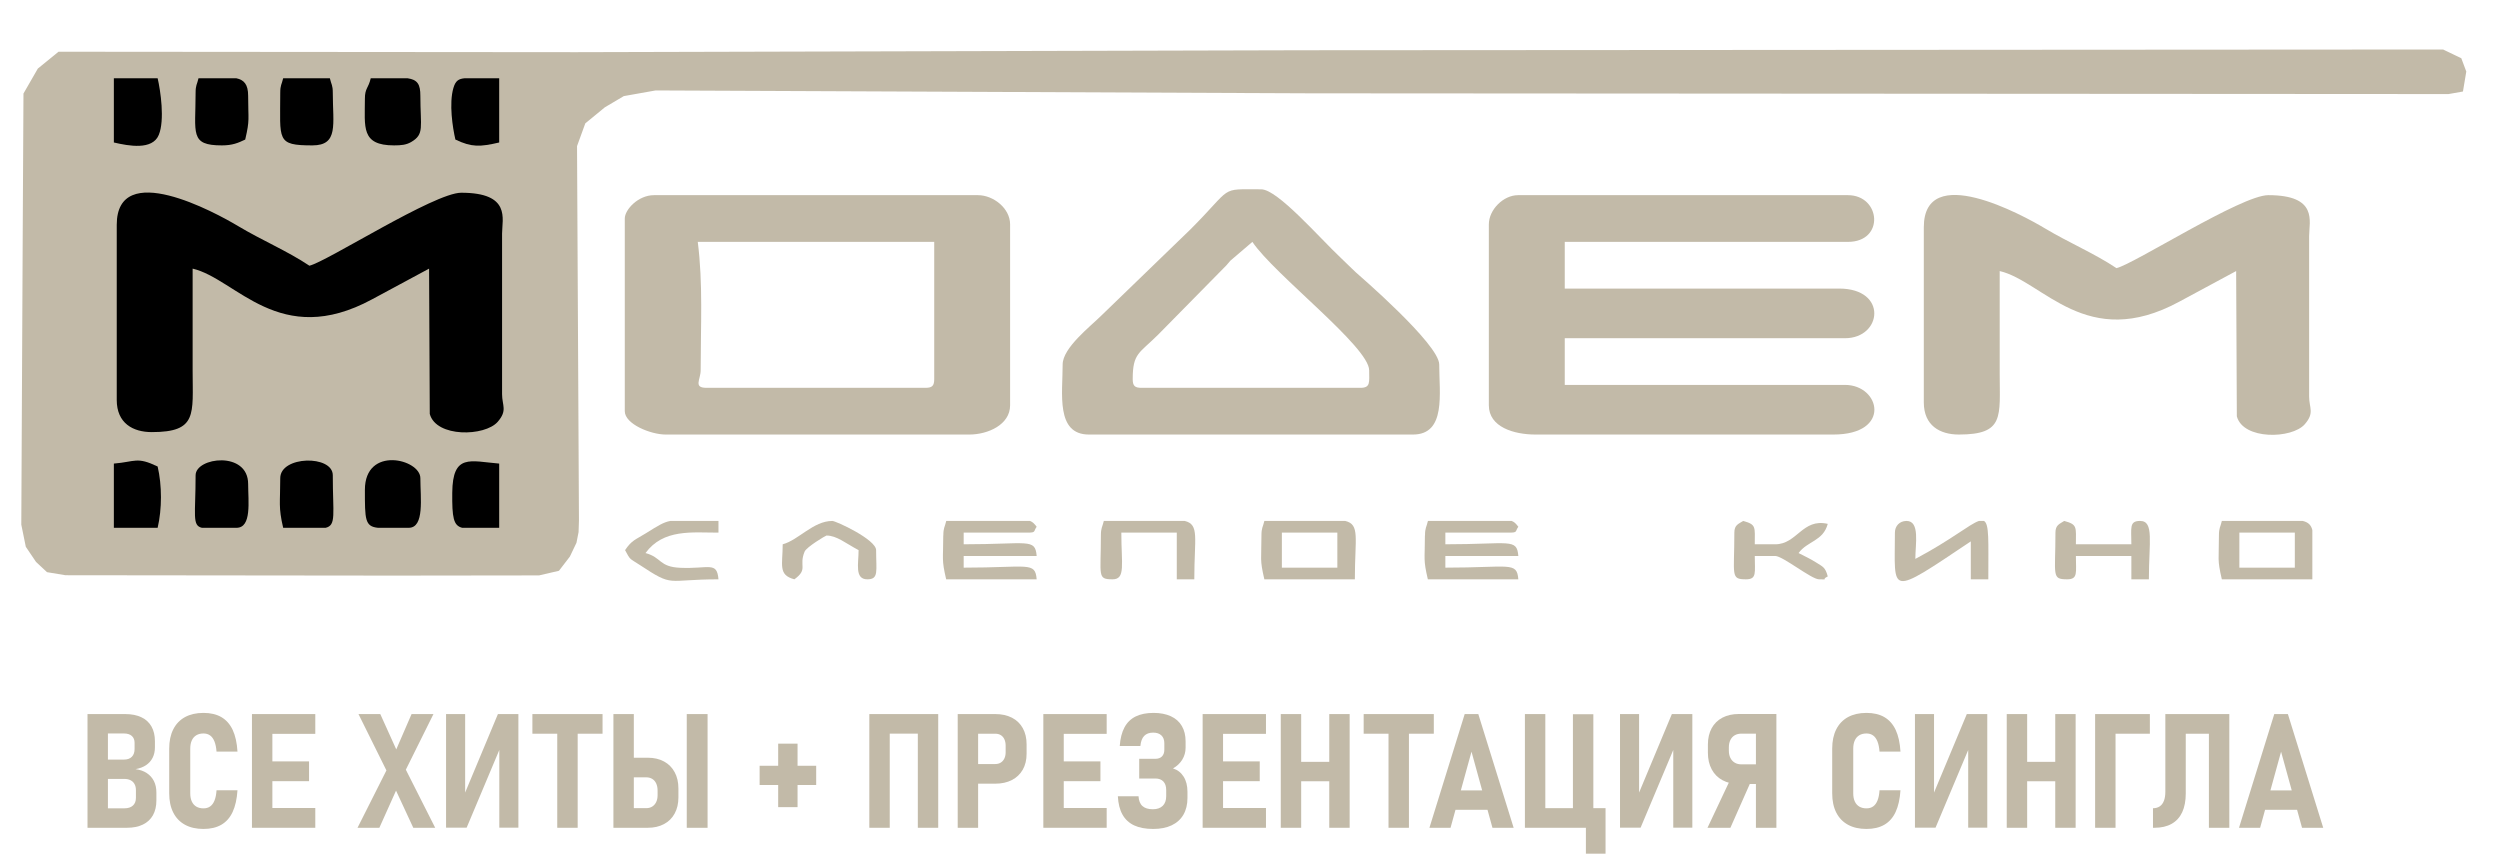 <?xml version="1.0" encoding="UTF-8"?> <svg xmlns="http://www.w3.org/2000/svg" xmlns:xlink="http://www.w3.org/1999/xlink" xmlns:xodm="http://www.corel.com/coreldraw/odm/2003" xml:space="preserve" width="35mm" height="12mm" version="1.1" style="shape-rendering:geometricPrecision; text-rendering:geometricPrecision; image-rendering:optimizeQuality; fill-rule:evenodd; clip-rule:evenodd" viewBox="0 0 3500 1200"> <defs> <style type="text/css"> .str0 {stroke:#C2BAA8;stroke-width:7.62;stroke-miterlimit:22.926} .fil1 {fill:black} .fil0 {fill:#C2BAA8} .fil2 {fill:#C2BAA8;fill-rule:nonzero} </style> </defs> <g id="Слой_x0020_1">  <g id="_2240140665104"> <polygon class="fil0 str0" points="806.72,76.85 83.31,76.23 55.92,98.52 36.67,131.97 35.64,322.57 33.63,734.13 39.71,764 53.39,784.27 67.59,797.47 91.92,801.51 552.17,802.03 754.25,801.76 780.36,795.68 794.56,777.19 803.41,758.67 806.21,744.48 806.72,728.76 804.03,203.89 816.19,170.44 844.58,147.12 871.95,130.92 917.56,122.8 1836.01,126.85 3427.59,127.88 3444.82,124.83 3448.87,100.51 3442.79,84.28 3419.49,73.12 1827.89,74.15 "></polygon> <path class="fil0" d="M2084.38 314.11l0 253.37c0,30.29 34.82,40.88 65.4,40.88l416.85 0c82.05,0 65.89,-69.49 16.36,-69.49l-392.33 0 0 -65.37 392.33 0c51.96,0 60.17,-69.5 -8.19,-69.5l-384.14 0 0 -65.37 396.4 0c51.89,0 46.07,-65.4 0,-65.4l-461.8 0c-20.55,0 -40.88,20.33 -40.88,40.88z"></path> <path class="fil0" d="M976.87 338.63l331.04 0 0 192.07c0,9.42 -2.85,12.26 -12.27,12.26l-306.51 0c-18.83,0 -8.19,-11.72 -8.19,-24.52 0,-62.28 3.39,-121.67 -4.07,-179.81zm-102.17 -32.71l0 269.73c0,18.15 36.51,32.71 57.2,32.71l425.05 0c26.31,0 57.2,-13.88 57.2,-40.88l0 -253.37c0,-22.61 -23.56,-40.88 -44.94,-40.88l-453.64 0c-22.07,0 -40.87,20.23 -40.87,32.69z"></path> <path class="fil0" d="M2693.33 318.18l0 245.21c0,32.54 22.71,44.97 49.05,44.97 64.07,0 57.23,-24.84 57.2,-85.82 -0.02,-47.69 0,-95.36 0,-143.06 60.91,14.2 121.48,113.27 251.34,42.92l79.69 -42.92 0.96 203.4c8.88,33.3 77.14,31.68 95.09,11.09 13.98,-16.04 6.13,-22.76 6.13,-38.75l0 -224.78c0,-20.62 12.88,-57.21 -57.23,-57.21 -37.69,0 -187.95,96.45 -212.5,102.18 -30.62,-20.5 -66.52,-35.55 -99.82,-55.49 -32.12,-19.25 -169.91,-94.26 -169.91,-1.74z"></path> <path class="fil0" d="M1585.8 530.7c0,-36.68 9.24,-35.82 35.75,-62.33l95.29 -96.78c0.2,-0.22 4.98,-5.76 5.66,-6.6l30.85 -26.36c30.73,45.86 163.48,146.98 163.48,179.81 0,16.55 2.28,24.52 -12.26,24.52l-306.51 0c-9.42,0 -12.26,-2.84 -12.26,-12.26zm-98.08 -20.42c0,40.43 -9.93,98.08 36.78,98.08l453.63 0c46.72,0 36.79,-57.65 36.79,-98.08 0,-28.47 -113.63,-126.14 -116.48,-128.76 -3.73,-3.43 -4.12,-3.95 -6.28,-5.98l-14.54 -14.05c-31.14,-29.28 -88.98,-96.45 -112.01,-96.45 -59.66,0 -38.01,-4.87 -99.09,56.21l-124.66 120.57c-14.74,14.73 -54.14,45.04 -54.14,68.46z"></path> <g> <path class="fil0" d="M1994.88 749.75c0,34.16 -2.55,32.81 4.1,61.3l126.67 0c-2.08,-25.23 -11.52,-16.33 -102.15,-16.33l0 -16.36 102.15 0c-2.08,-25.23 -11.52,-16.35 -102.15,-16.35l0 -16.33 89.89 0c11.53,0 7.58,-1.77 12.26,-8.19 -3.21,-4.39 -5.88,-6.87 -9.29,-8.17l-45.95 0 -1.97 0 -1.07 0 -1.11 0 -1.08 0 -1.08 0 -1.08 0 -1.1 0 -1.08 0 -1.08 0 -1.08 0 -1.1 0 -1.08 0 -1.08 0 -1.08 0 -1.1 0 -1.08 0 -1.08 0 -1.08 0 -1.1 0 -1.08 0 -1.08 0 -1.1 0 -1.08 0 -1.08 0 -1.08 0 -1.1 0 -1.08 0 -1.08 0 -1.08 0 -1.1 0 -1.08 0 -1.08 0 -1.08 0 -1.1 0 -1.08 0 -1.08 0 -1.1 0 -1.08 0 -1.08 0 -1.08 0 -1.1 0 -1.08 0 -1.08 0 -1.08 0 -1.1 0 -1.08 0 -1.08 0 -1.1 0 -1.08 0 -1.08 0 -1.08 0 -1.1 0 -1.08 0 -1.08 0 -1.08 0 -1.1 0 -1.08 0 -1.08 0 -1.08 0 -1.1 0 -1.08 0 -1.08 0 -1.08 0 -1.1 0 -1.08 0c-2.14,9.17 -4.1,9.39 -4.1,20.43z"></path> <path class="fil0" d="M1320.56 749.75c0,34.16 -2.55,32.81 4.07,61.3l126.7 0c-2.09,-25.23 -11.55,-16.33 -102.18,-16.33l0 -16.36 102.18 0c-2.09,-25.23 -11.55,-16.35 -102.18,-16.35l0 -16.33 89.92 0c11.52,0 7.57,-1.77 12.26,-8.19 -3.21,-4.39 -5.89,-6.87 -9.3,-8.17l-45.95 0 -1.96 0 -1.08 0 -1.1 0 -1.08 0 -1.08 0 -1.08 0 -1.1 0 -1.08 0 -1.08 0 -1.1 0 -1.08 0 -1.08 0 -1.08 0 -1.1 0 -1.08 0 -1.08 0 -1.1 0 -1.08 0 -1.08 0 -1.08 0 -1.1 0 -1.08 0 -1.08 0 -1.11 0 -1.08 0 -1.07 0 -1.08 0 -1.11 0 -1.08 0 -1.07 0 -1.08 0 -1.11 0 -1.08 0 -1.07 0 -1.11 0 -1.08 0 -1.08 0 -1.07 0 -1.11 0 -1.08 0 -1.08 0 -1.07 0 -1.11 0 -1.08 0 -1.08 0 -1.1 0 -1.08 0 -1.08 0 -1.08 0 -1.1 0 -1.08 0 -1.08 0 -1.1 0 -1.08 0 -1.08 0 -1.08 0 -1.1 0 -1.08 0 -1.08 0 -1.1 0 -1.08 0 -1.08 0 -1.08 0 -1.1 0 -1.08 0c-2.13,9.17 -4.07,9.39 -4.07,20.43z"></path> <path class="fil0" d="M1794.62 745.68l77.66 0 0 49.04 -77.66 0 0 -49.04zm-24.52 -16.36l113.29 0c20.86,5.1 13.41,23.57 13.41,81.73l-126.7 0c-6.65,-28.49 -4.07,-27.14 -4.07,-61.3 0,-11.04 1.94,-11.26 4.07,-20.43z"></path> <path class="fil0" d="M3135.1 745.68l77.66 0 0 49.04 -77.66 0 0 -49.04zm-24.52 -16.36l113.29 0c7.82,1.92 11.67,5.74 13.41,12.78l0 68.95 -126.7 0c-6.62,-28.49 -4.07,-27.14 -4.07,-61.3 0,-11.04 1.94,-11.26 4.07,-20.43z"></path> <path class="fil0" d="M2652.87 745.68c0,85.67 -10.91,90.7 106.25,12.26l0 53.11 24.52 0c0,-53.99 1.48,-77.36 -6.05,-81.73l-7.09 0c-13.02,4.29 -38.64,26.49 -89.03,53.14 0,-20.55 6.71,-53.14 -12.26,-53.14l-0.45 0c-9.34,0.22 -15.89,6.94 -15.89,16.36z"></path> <path class="fil0" d="M1541.25 749.75c0,56.64 -5.42,61.3 16.35,61.3 18.49,0 12.26,-20.96 12.26,-65.37l77.63 0 0 65.37 24.53 0c0,-58.16 7.47,-76.63 -13.39,-81.73l-113.29 0c-2.16,9.17 -4.09,9.39 -4.09,20.43z"></path> <path class="fil0" d="M2877.63 745.68c0,60.1 -5.76,65.37 16.36,65.37 15.47,0 12.26,-9.51 12.26,-32.69l77.66 0 0 32.69 24.52 0c0,-51.98 7.57,-81.73 -12.26,-81.73l-0.71 0c-14.67,0.3 -11.55,9.91 -11.55,32.69l-77.66 0c0,-24.2 2.45,-27.66 -16.36,-32.69 -6.35,4.27 -12.26,5.42 -12.26,16.36z"></path> <path class="fil0" d="M2428.09 745.68c0,60.1 -5.76,65.37 16.33,65.37 15.48,0 12.26,-9.51 12.26,-32.69l28.62 0c10.57,0 50.76,32.69 61.3,32.69 15.62,0 1.5,1.25 12.26,-4.07 -3.48,-13.02 -6.72,-13.46 -16.89,-19.89 -8.66,-5.46 -15.33,-8.24 -23.99,-12.82 12.46,-16.97 34.41,-16.6 40.88,-40.85 -35.48,-8.27 -42.91,28.59 -73.56,28.59l-28.62 0c0,-24.2 2.48,-27.66 -16.33,-32.69 -6.37,4.27 -12.26,5.42 -12.26,16.36z"></path> <path class="fil0" d="M875.09 770.2c7.72,14.56 6.25,11.28 20.3,20.55 48.85,32.19 35.53,20.3 110.47,20.3 -2.11,-25.53 -13.29,-14.42 -53.34,-16.13 -30.21,-1.28 -25.84,-14.5 -48.82,-20.65 24.99,-34.11 65.25,-28.59 102.16,-28.59l0 -16.36 -3.41 0 -64 0c-9.42,1.74 -16.72,6.3 -33.99,17.12 -14.71,9.22 -19.83,9.51 -29.37,23.76z"></path> <path class="fil0" d="M1095.78 762.01c0,28.76 -6.85,42.86 16.35,49.04 19.86,-14.54 5.81,-18.29 14.32,-38.79 2.67,-6.43 29.57,-22.51 30.63,-22.51 14.32,0 26.63,10.74 44.94,20.45 0,18.93 -5.86,40.85 12.26,40.85 16.31,0 12.27,-11.57 12.27,-40.85 0,-14.86 -56.23,-40.88 -61.31,-40.88 -26.6,0 -47.3,26.78 -69.46,32.69z"></path> </g> <g> <path class="fil1" d="M510.85 138.17c0,39.85 -5.78,65.38 40.88,65.38 10.03,0 16.99,-0.71 23.88,-4.71 18.91,-11.01 12.9,-20.82 12.9,-64.76 0,-15.69 -3.72,-22.49 -17.97,-24.52l-49.56 0 -0.66 0 -0.64 0 -0.64 0c-3.33,14.27 -8.19,13.75 -8.19,28.61z"></path> <path class="fil1" d="M510.85 685.8c0,41.46 -0.09,51.22 18.3,53.13l40.16 0 2.85 0c22.46,0 16.35,-42.17 16.35,-69.46 0,-26.8 -77.66,-45.93 -77.66,16.33z"></path> <path class="fil1" d="M392.35 129.98c0,66.41 -5.96,73.57 44.94,73.57 37.05,0 28.62,-29.28 28.62,-73.57 0,-11.03 -1.96,-11.25 -4.1,-20.42l-65.37 0c-2.13,9.17 -4.09,9.39 -4.09,20.42z"></path> <path class="fil1" d="M392.35 669.47c0,35.18 -2.78,40.02 4.09,69.46l3.83 0 55.63 0c15.23,-3.67 10.01,-18.95 10.01,-73.56 0,-28.71 -73.56,-27.41 -73.56,4.1z"></path> <path class="fil1" d="M273.84 129.98c0,57.01 -8.56,73.57 36.78,73.57 14.81,0 22.8,-3.44 32.68,-8.17 6.65,-28.49 4.1,-27.14 4.1,-61.3 0,-15.96 -5.79,-22.29 -16.6,-24.52l-50.83 0 -2.06 0c-2.14,9.17 -4.07,9.39 -4.07,20.42z"></path> <path class="fil1" d="M273.84 665.37c0,55.66 -5.25,70.3 8.85,73.56l45.12 0 3.23 0c21.68,0 16.36,-37.39 16.36,-61.3 0,-46.88 -73.56,-37.49 -73.56,-12.26z"></path> <path class="fil1" d="M159.4 109.56l0 89.92c20.52,4.78 53.97,11.18 62.92,-10.65 8.53,-20.79 2.4,-62.06 -1.62,-79.27l-61.3 0z"></path> <path class="fil1" d="M698.86 109.56l-0.57 0 -0.59 0 -0.56 0 -0.59 0 -0.56 0 -45.51 0c-8.59,0.83 -12.75,3.55 -15.7,13.56 -6.4,21.72 -1.05,55.88 2.77,72.26 22.86,10.96 34.55,10.32 61.31,4.1l0 -89.92z"></path> <path class="fil1" d="M159.4 738.93l61.3 0c6.18,-26.5 6.18,-59.31 0,-85.82 -29.35,-14.1 -30.97,-6.62 -61.3,-4.09l0 89.91z"></path> <path class="fil1" d="M698.86 738.93l0 -89.91c-40.56,-3.36 -65.16,-14.47 -65.7,40.7 -0.31,34.87 1.55,46.08 13.91,49.21l49.02 0 2.77 0z"></path> </g> <path class="fil1" d="M163.44 314.77l0 245.21c0,32.54 22.71,44.97 49.05,44.97 64.07,0 57.23,-24.84 57.2,-85.82 -0.02,-47.69 0,-95.36 0,-143.05 60.91,14.19 121.48,113.26 251.34,42.91l79.69 -42.91 0.96 203.4c8.88,33.29 77.14,31.68 95.09,11.08 13.98,-16.04 6.13,-22.76 6.13,-38.74l0 -224.79c0,-20.62 12.88,-57.2 -57.23,-57.2 -37.69,0 -187.95,96.44 -212.5,102.17 -30.62,-20.49 -66.52,-35.55 -99.82,-55.49 -32.12,-19.24 -169.91,-94.25 -169.91,-1.74z"></path> <path class="fil2" d="M136.86 1131.65l37.33 0c5.12,0 9.08,-1.31 11.88,-3.85 2.8,-2.54 4.22,-6.13 4.22,-10.73l0 -10.83c0,-3.29 -0.63,-6.13 -1.94,-8.48 -1.27,-2.4 -3.14,-4.19 -5.57,-5.42 -2.43,-1.24 -5.38,-1.87 -8.82,-1.87l-37.1 0 0 -27.06 36.77 0c4.67,0 8.33,-1.27 10.91,-3.88 2.58,-2.58 3.88,-6.24 3.88,-10.99l0 -8.56c0,-4.14 -1.3,-7.36 -3.88,-9.67 -2.58,-2.28 -6.24,-3.44 -10.91,-3.44l-36.77 0 0 -27.17 38.64 0c8.78,0 16.25,1.5 22.45,4.45 6.21,2.95 10.92,7.28 14.13,12.96 3.21,5.68 4.82,12.56 4.82,20.59l0 8.52c0,5.5 -1.08,10.36 -3.18,14.58 -2.13,4.22 -5.23,7.73 -9.3,10.46 -4.11,2.73 -9.01,4.56 -14.69,5.53 6.13,0.79 11.4,2.65 15.77,5.53 4.37,2.88 7.7,6.62 10.02,11.21 2.31,4.6 3.43,9.98 3.43,16.11l0 10.95c0,8.07 -1.6,14.98 -4.82,20.74 -3.21,5.71 -7.92,10.09 -14.12,13.08 -6.2,2.99 -13.64,4.48 -22.31,4.48l-40.84 0 0 -27.24zm-14.35 -131.95l28.58 0 0 159.19 -28.58 0 0 -159.19z"></path> <path id="1" class="fil2" d="M284.87 1160.53c-10.09,0 -18.68,-1.94 -25.86,-5.86 -7.13,-3.89 -12.63,-9.57 -16.4,-17.01 -3.81,-7.47 -5.72,-16.47 -5.72,-27.05l0 -62.52c0,-10.57 1.91,-19.62 5.72,-27.09 3.77,-7.47 9.27,-13.15 16.4,-17.08 7.18,-3.88 15.77,-5.86 25.86,-5.86 9.9,0 18.27,1.98 25.04,5.9 6.8,3.96 12.07,9.94 15.84,17.9 3.74,8 5.98,18.12 6.73,30.38l0 0 -29.34 0 0 0c-0.44,-5.75 -1.42,-10.5 -2.91,-14.2 -1.49,-3.74 -3.51,-6.54 -6.05,-8.37 -2.58,-1.87 -5.68,-2.8 -9.31,-2.8 -3.88,0 -7.21,0.82 -9.98,2.46 -2.76,1.65 -4.89,4.04 -6.35,7.22 -1.46,3.17 -2.2,7.02 -2.2,11.54l0 62.52c0,4.52 0.74,8.37 2.2,11.51 1.46,3.14 3.59,5.53 6.35,7.17 2.77,1.61 6.1,2.43 9.98,2.43 3.63,0 6.77,-0.89 9.34,-2.72 2.58,-1.84 4.64,-4.6 6.13,-8.38 1.5,-3.77 2.43,-8.52 2.8,-14.27l0 0 29.34 0 0 0c-0.82,12.26 -3.07,22.38 -6.8,30.38 -3.7,8 -8.97,13.94 -15.77,17.9 -6.77,3.92 -15.14,5.9 -25.04,5.9z"></path> <path id="2" class="fil2" d="M352.74 999.7l28.58 0 0 159.19 -28.58 0 0 -159.19zm11.39 131.5l77.28 0 0 27.69 -77.28 0 0 -27.69zm0 -65.25l68.54 0 0 27.69 -68.54 0 0 -27.69zm0 -66.25l77.28 0 0 27.69 -77.28 0 0 -27.69z"></path> <path id="3" class="fil2" d="M548.81 1094.73l-4.04 -8.52 -42.9 -86.51 30.53 0 26.72 59.12 5.05 10.83 45.1 89.24 -30.68 0 -29.78 -64.16zm-0.41 -30.87l27.8 -64.16 30.64 0 -44.54 89.68 -31.2 69.51 -30.57 0 47.87 -95.03z"></path> <polygon id="4" class="fil2" points="699.03,1158.78 699.03,1040.88 701.57,1043.95 653.29,1158.78 624.48,1158.78 624.48,999.7 651.2,999.7 651.2,1118.94 648.58,1115.88 697.08,999.7 725.74,999.7 725.74,1158.78 "></polygon> <path id="5" class="fil2" d="M780.15 1012.85l28.59 0 0 146.04 -28.59 0 0 -146.04zm-34.79 -13.15l98.21 0 0 27.5 -98.21 0 0 -27.5z"></path> <path id="6" class="fil2" d="M872.57 1131.42l32.21 0c3.21,0 5.98,-0.74 8.37,-2.24 2.35,-1.49 4.22,-3.62 5.53,-6.35 1.31,-2.77 1.94,-5.94 1.94,-9.6l0 -6.36c0,-3.77 -0.63,-7.1 -1.9,-9.9 -1.27,-2.8 -3.11,-4.97 -5.53,-6.46 -2.4,-1.5 -5.2,-2.25 -8.41,-2.25l-32.21 0 0 -27.46 34.26 0c8.78,0 16.37,1.75 22.8,5.27 6.42,3.47 11.36,8.48 14.87,14.94 3.51,6.43 5.27,14.05 5.27,22.8l0 12.59c0,8.63 -1.76,16.15 -5.27,22.57 -3.51,6.43 -8.48,11.36 -14.95,14.76 -6.46,3.44 -14.01,5.16 -22.72,5.16l-34.26 0 0 -27.47zm-13.79 -131.72l28.58 0 0 159.19 -28.58 0 0 -159.19zm131.83 159.19l-29.15 0 0 -159.19 29.15 0 0 159.19z"></path> <path id="7" class="fil2" d="M1142.66 1072.08l0 26.91 -79.19 0 0 -26.91 79.19 0zm-26.09 57.92l-27.12 0 0 -88.89 27.12 0 0 88.89z"></path> <path id="8" class="fil2" d="M1284.96 999.7l28.54 0 0 159.19 -28.54 0 0 -159.19zm-67.9 0l28.58 0 0 159.19 -28.58 0 0 -159.19zm14.01 0l71.82 0 0 27.39 -71.82 0 0 -27.39z"></path> <path id="9" class="fil2" d="M1353.94 1069.65l39.5 0c2.95,0 5.45,-0.67 7.62,-2.01 2.17,-1.35 3.85,-3.25 5.05,-5.76 1.19,-2.46 1.79,-5.34 1.79,-8.63l0 -9.3c0,-3.44 -0.6,-6.43 -1.76,-8.94 -1.15,-2.5 -2.8,-4.44 -4.97,-5.79 -2.16,-1.34 -4.74,-2.02 -7.73,-2.02l-39.5 0 0 -27.5 39.5 0c8.93,0 16.67,1.72 23.28,5.08 6.61,3.4 11.66,8.3 15.21,14.69 3.55,6.39 5.3,13.9 5.3,22.49l0 13.38c0,8.52 -1.79,15.92 -5.34,22.2 -3.59,6.28 -8.67,11.13 -15.25,14.5 -6.53,3.4 -14.27,5.12 -23.2,5.12l-39.5 0 0 -27.51zm-13.15 -69.95l28.58 0 0 159.19 -28.58 0 0 -159.19z"></path> <path id="10" class="fil2" d="M1460.67 999.7l28.58 0 0 159.19 -28.58 0 0 -159.19zm11.39 131.5l77.28 0 0 27.69 -77.28 0 0 -27.69zm0 -65.25l68.54 0 0 27.69 -68.54 0 0 -27.69zm0 -66.25l77.28 0 0 27.69 -77.28 0 0 -27.69z"></path> <path id="11" class="fil2" d="M1614.52 1160.53c-10.65,0 -19.55,-1.64 -26.69,-4.97 -7.1,-3.32 -12.55,-8.37 -16.36,-15.13 -3.78,-6.73 -5.94,-15.28 -6.47,-25.67l0 0 28.93 0 0 0c0.37,6.2 2.2,10.8 5.53,13.75 3.32,2.95 8.14,4.45 14.49,4.45 5.98,0 10.62,-1.61 13.87,-4.79 3.25,-3.17 4.86,-7.66 4.86,-13.52l0 -8.52c0,-5.2 -1.31,-9.2 -3.93,-12 -2.65,-2.8 -6.35,-4.22 -11.17,-4.22l-22.68 0 0 -27.58 22.68 0c3.92,0 6.99,-1.12 9.19,-3.33 2.17,-2.24 3.29,-5.34 3.29,-9.38l0 -9.08c0,-4.74 -1.38,-8.4 -4.11,-10.98 -2.73,-2.62 -6.58,-3.89 -11.55,-3.89 -5.42,0 -9.6,1.53 -12.55,4.6 -2.95,3.06 -4.71,7.77 -5.31,14.12l0 0 -28.88 0 0 0c0.71,-10.46 2.91,-19.09 6.57,-25.97 3.63,-6.84 8.86,-11.96 15.62,-15.32 6.8,-3.36 15.17,-5.04 25.08,-5.04 9.41,0 17.52,1.57 24.25,4.67 6.76,3.1 11.88,7.62 15.39,13.64 3.52,5.98 5.27,13.15 5.27,21.56l0 8.85c0,6.13 -1.57,11.7 -4.67,16.75 -3.1,5.04 -7.43,9.11 -12.96,12.25 6.42,2.06 11.39,5.94 14.94,11.62 3.55,5.68 5.31,12.75 5.31,21.12l0 8.67c0,9.11 -1.91,16.92 -5.68,23.43 -3.81,6.5 -9.31,11.43 -16.44,14.83 -7.14,3.4 -15.77,5.08 -25.82,5.08z"></path> <path id="12" class="fil2" d="M1683.69 999.7l28.58 0 0 159.19 -28.58 0 0 -159.19zm11.39 131.5l77.28 0 0 27.69 -77.28 0 0 -27.69zm0 -65.25l68.54 0 0 27.69 -68.54 0 0 -27.69zm0 -66.25l77.28 0 0 27.69 -77.28 0 0 -27.69z"></path> <path id="13" class="fil2" d="M1860.97 999.7l28.54 0 0 159.19 -28.54 0 0 -159.19zm-67.9 0l28.58 0 0 159.19 -28.58 0 0 -159.19zm13.37 66.89l73.02 0 0 27.17 -73.02 0 0 -27.17z"></path> <path id="14" class="fil2" d="M1943.92 1012.85l28.59 0 0 146.04 -28.59 0 0 -146.04zm-34.79 -13.15l98.21 0 0 27.5 -98.21 0 0 -27.5z"></path> <path id="15" class="fil2" d="M2050.57 999.7l19.06 0 49.47 159.19 -29.67 0 -29.33 -106.54 -29.34 106.54 -29.56 0 49.37 -159.19zm-21.9 106.87l63.6 0 0 27.13 -63.6 0 0 -27.13z"></path> <path id="16" class="fil2" d="M2202.09 999.93l28.59 0 0 158.96 -28.59 0 0 -158.96zm-50.26 131.49l80.27 0 0 27.47 -80.27 0 0 -27.47zm68.42 0l27.51 0 0 63.72 -27.51 0 0 -63.72zm-85.38 -131.72l28.58 0 0 159.19 -28.58 0 0 -159.19z"></path> <polygon id="17" class="fil2" points="2342.56,1158.78 2342.56,1040.88 2345.1,1043.95 2296.82,1158.78 2268.01,1158.78 2268.01,999.7 2294.73,999.7 2294.73,1118.94 2292.11,1115.88 2340.61,999.7 2369.27,999.7 2369.27,1158.78 "></polygon> <path id="18" class="fil2" d="M2434.41 1097.57c-8.82,0 -16.52,-1.76 -22.98,-5.31 -6.51,-3.51 -11.51,-8.59 -15.06,-15.21 -3.55,-6.61 -5.31,-14.35 -5.31,-23.28l0 -11.47c0,-8.71 1.76,-16.25 5.23,-22.72 3.52,-6.46 8.52,-11.4 15.06,-14.83 6.54,-3.44 14.24,-5.16 23.06,-5.16l37.67 0 0 27.5 -33.97 0c-3.63,0 -6.8,0.75 -9.46,2.28 -2.65,1.53 -4.7,3.78 -6.12,6.69 -1.42,2.92 -2.13,6.35 -2.13,10.28l0 4.48c0,3.96 0.71,7.4 2.16,10.31 1.5,2.92 3.52,5.12 6.17,6.66 2.61,1.57 5.75,2.31 9.38,2.31l33.97 0 0 27.47 -37.67 0zm-11.06 -8.3l27.8 5.01 -28.59 64.61 -32.06 0 32.85 -69.62zm34.94 -89.68l28.66 0 0 159.3 -28.66 0 0 -159.3z"></path> <path id="19" class="fil2" d="M2613.06 1160.53c-10.09,0 -18.68,-1.94 -25.86,-5.86 -7.13,-3.89 -12.63,-9.57 -16.4,-17.01 -3.81,-7.47 -5.72,-16.47 -5.72,-27.05l0 -62.52c0,-10.57 1.91,-19.62 5.72,-27.09 3.77,-7.47 9.27,-13.15 16.4,-17.08 7.18,-3.88 15.77,-5.86 25.86,-5.86 9.9,0 18.27,1.98 25.04,5.9 6.8,3.96 12.07,9.94 15.84,17.9 3.74,8 5.98,18.12 6.73,30.38l0 0 -29.34 0 0 0c-0.44,-5.75 -1.42,-10.5 -2.91,-14.2 -1.49,-3.74 -3.51,-6.54 -6.05,-8.37 -2.58,-1.87 -5.68,-2.8 -9.31,-2.8 -3.88,0 -7.21,0.82 -9.98,2.46 -2.76,1.65 -4.89,4.04 -6.35,7.22 -1.46,3.17 -2.2,7.02 -2.2,11.54l0 62.52c0,4.52 0.74,8.37 2.2,11.51 1.46,3.14 3.59,5.53 6.35,7.17 2.77,1.61 6.1,2.43 9.98,2.43 3.63,0 6.77,-0.89 9.34,-2.72 2.58,-1.84 4.64,-4.6 6.13,-8.38 1.5,-3.77 2.43,-8.52 2.8,-14.27l0 0 29.34 0 0 0c-0.82,12.26 -3.07,22.38 -6.8,30.38 -3.7,8 -8.97,13.94 -15.77,17.9 -6.77,3.92 -15.14,5.9 -25.04,5.9z"></path> <polygon id="20" class="fil2" points="2755.48,1158.78 2755.48,1040.88 2758.02,1043.95 2709.74,1158.78 2680.93,1158.78 2680.93,999.7 2707.65,999.7 2707.65,1118.94 2705.03,1115.88 2753.53,999.7 2782.19,999.7 2782.19,1158.78 "></polygon> <path id="21" class="fil2" d="M2877.34 999.7l28.54 0 0 159.19 -28.54 0 0 -159.19zm-67.9 0l28.58 0 0 159.19 -28.58 0 0 -159.19zm13.37 66.89l73.02 0 0 27.17 -73.02 0 0 -27.17z"></path> <path id="22" class="fil2" d="M2933.17 999.7l28.58 0 0 159.19 -28.58 0 0 -159.19zm13.56 0l63.08 0 0 27.5 -63.08 0 0 -27.5z"></path> <path id="23" class="fil2" d="M3014.18 1131.54l0 0c3.74,0 6.87,-0.9 9.49,-2.66 2.58,-1.75 4.52,-4.33 5.83,-7.77 1.34,-3.44 1.98,-7.62 1.98,-12.59l0 -108.82 28.59 0 0 111.02c0,10.43 -1.68,19.25 -4.97,26.38 -3.33,7.14 -8.26,12.56 -14.8,16.26 -6.54,3.7 -14.54,5.53 -24.03,5.53l-2.09 0 0 -27.35zm78.29 -131.84l28.58 0 0 159.19 -28.58 0 0 -159.19zm-43.8 0l57.14 0 0 27.5 -57.14 0 0 -27.5z"></path> <path id="24" class="fil2" d="M3183.98 999.7l19.06 0 49.47 159.19 -29.67 0 -29.33 -106.54 -29.34 106.54 -29.56 0 49.37 -159.19zm-21.9 106.87l63.6 0 0 27.13 -63.6 0 0 -27.13z"></path> </g> </g> </svg> 